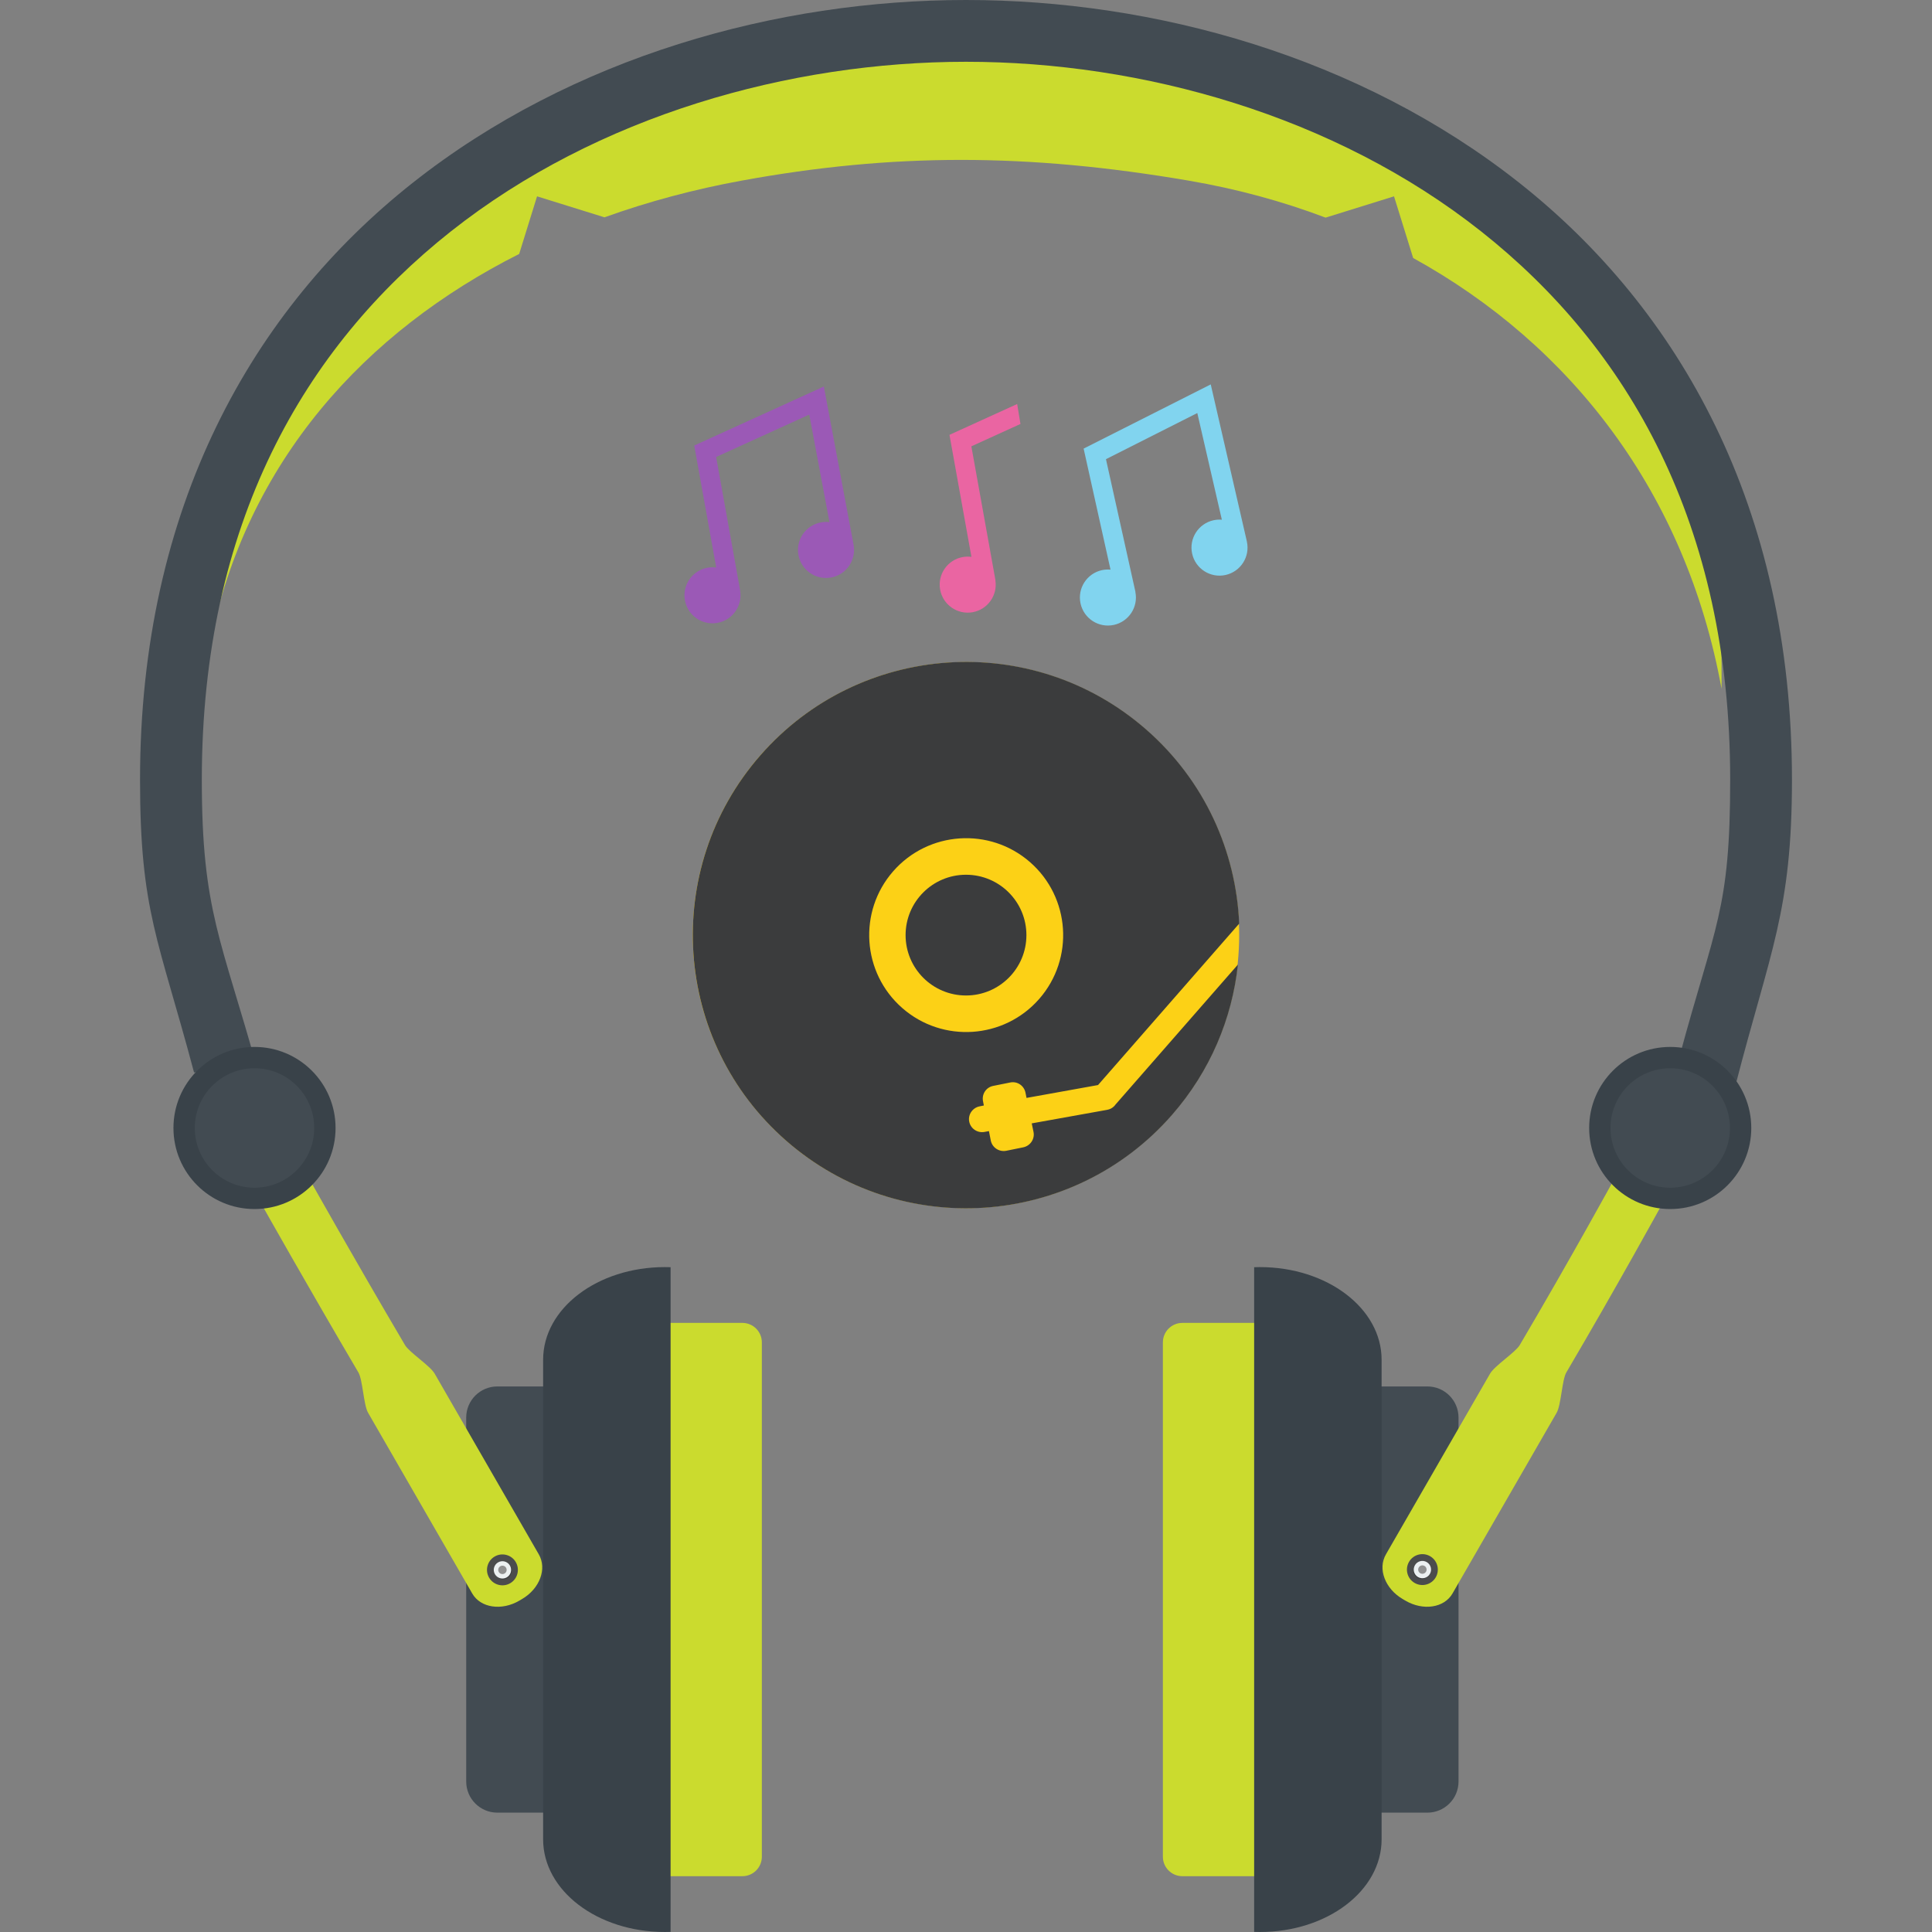 <?xml version="1.0" encoding="iso-8859-1"?>
<!-- Uploaded to: SVG Repo, www.svgrepo.com, Generator: SVG Repo Mixer Tools -->
<svg height="800px" width="800px" version="1.1" id="Layer_1" xmlns="http://www.w3.org/2000/svg" xmlns:xlink="http://www.w3.org/1999/xlink" 
	 viewBox="0 0 480 480" xml:space="preserve">
<rect x="0" y="0" width="480" height="480" fill="#808080" stroke="none"/>
<g transform="translate(0 -540.36)">
	<path style="fill:#FCD116;" d="M172.129,772.687c0,37.46,30.387,67.827,67.871,67.827h0c37.484,0,67.871-30.367,67.871-67.827l0,0
		c0-37.46-30.387-67.827-67.871-67.827c0,0,0,0,0,0C202.516,704.86,172.129,735.227,172.129,772.687L172.129,772.687z"/>
	<g>
		<path style="fill:#3B3C3D;" d="M284.733,721.58c-28.244-24.664-71.148-21.777-95.829,6.449
			c-24.68,28.226-21.791,71.102,6.453,95.766c28.244,24.664,71.148,21.777,95.829-6.448c9.526-10.894,14.93-23.975,16.369-37.344
			l-30.413,34.782c-0.127,0.182-0.272,0.343-0.434,0.497c-0.443,0.417-1.004,0.697-1.65,0.813l-18.725,3.364l0.445,2.141
			c0.353,1.759-0.824,3.463-2.584,3.815l-4.188,0.85c-1.76,0.352-3.496-0.788-3.848-2.547l-0.458-2.341l-1.122,0.21
			c-1.767,0.316-3.469-0.853-3.786-2.618c-0.317-1.765,0.888-3.436,2.655-3.753l0.989-0.2l-0.205-1.055
			c-0.353-1.759,0.758-3.458,2.517-3.81l4.254-0.854c1.76-0.352,3.429,0.793,3.782,2.552l0.254,1.286l17.767-3.199l35.068-40.106
			C307.11,751.907,299.314,734.313,284.733,721.58L284.733,721.58z M255.903,754.551c10.016,8.747,11.042,23.974,2.29,33.984
			c-8.752,10.01-23.99,11.035-34.006,2.288c-10.016-8.746-11.042-23.974-2.29-33.984S245.887,745.804,255.903,754.551z"/>
		<path style="fill:#3B3C3D;" d="M224.991,772.687c0,8.284,6.72,14.999,15.009,14.999s15.009-6.715,15.009-14.999
			s-6.72-14.999-15.009-14.999S224.991,764.403,224.991,772.687z"/>
	</g>
	<path style="fill:#9B59B6;" d="M204.682,636.388l-32.2,14.659l5.456,30.316c-0.711-0.096-1.432-0.082-2.139,0.042
		c-3.786,0.671-6.311,4.284-5.64,8.07c0,0,0,0,0,0c0.671,3.786,4.284,6.311,8.07,5.64c0,0,0,0,0,0
		c3.734-0.665,6.248-4.195,5.657-7.941l0.022-0.004l-5.989-33.274l23.141-10.534l5.019,26.723c-0.691-0.086-1.391-0.068-2.076,0.054
		c-3.786,0.671-6.311,4.284-5.64,8.07c0,0,0,0,0,0c0.672,3.786,4.285,6.311,8.07,5.639c3.786-0.671,6.311-4.284,5.641-8.07
		c-0.004-0.02-0.008-0.04-0.013-0.06l0.008-0.001L204.682,636.388L204.682,636.388z"/>
	<path style="fill:#EA65A2;" d="M252.715,640.737l-16.821,7.658l5.456,30.317c-0.711-0.096-1.432-0.082-2.139,0.042
		c-3.786,0.671-6.312,4.284-5.641,8.07c0,0,0,0.001,0,0.001c0.671,3.786,4.285,6.311,8.071,5.64c0,0,0,0,0,0
		c3.733-0.665,6.248-4.195,5.657-7.94l0.022-0.004l-5.989-33.274l12.199-5.553L252.715,640.737L252.715,640.737z"/>
	<path style="fill:#81D4EF;" d="M300.805,635.863l-31.58,15.95l6.679,30.071c-0.714-0.068-1.434-0.024-2.135,0.128
		c-3.756,0.824-6.133,4.536-5.309,8.292c0,0,0,0,0,0c0.824,3.756,4.536,6.133,8.292,5.309c0,0,0,0,0,0
		c3.704-0.815,6.073-4.445,5.331-8.163l0.022-0.005l-7.331-33.004l22.695-11.462l6.097,26.498c-0.694-0.058-1.392-0.012-2.072,0.138
		c-3.756,0.824-6.133,4.536-5.309,8.292c0,0,0,0,0,0c0.824,3.755,4.537,6.132,8.292,5.308c3.756-0.824,6.133-4.536,5.309-8.291
		c-0.005-0.02-0.01-0.04-0.015-0.06l0.008-0.002L300.805,635.863L300.805,635.863z"/>
	<path style="fill:#CBDB2E;" d="M290.67,550.221l-102.306,2.623c-72.533,1.86-133.96,68.407-136.307,147.829
		c9.141-45.791,38.712-77.932,76.931-97.221l4.442-14.311l16.754,5.212c10.934-3.934,22.333-6.966,33.978-9.098
		c37.616-6.889,70.992-6.889,111.258,0c11.779,2.015,23.134,5.094,33.92,9.175l17.001-5.289l4.755,15.321
		c39.146,21.582,67.759,58.303,76.618,107.02v-5.868C427.716,623.886,333.898,549.113,290.67,550.221L290.67,550.221z"/>
	<g>
		
			<path shape-rendering="auto" image-rendering="auto" color-rendering="auto" color-interpolation="sRGB" style="fill:#424B52;" d="
			M240.001,540.36c-46.831,0-97.783,14.041-137.491,45.441s-67.719,80.545-67.719,148.273c0,32.849,4.61,39.568,13.413,72.714
			h15.971c-9.169-33.116-14.035-40.008-14.035-72.714c0-63.56,25.473-107.435,61.89-136.233
			c36.417-28.798,84.233-42.132,127.971-42.132s91.552,13.334,127.969,42.132s61.89,72.674,61.89,136.234
			c0,32.574-3.761,35.941-12.694,69.154l14.067,6.558c8.586-33.248,13.975-42.995,13.975-75.712
			c0-67.728-28.011-116.873-67.719-148.273S286.832,540.36,240.001,540.36L240.001,540.36z"/>
		<path style="fill:#424B52;" d="M123.582,884.817h18.024c4.297,0,7.756,3.459,7.756,7.756v90.38c0,4.297-3.459,7.756-7.756,7.756
			h-18.024c-4.297,0-7.756-3.459-7.756-7.756v-90.38C115.826,888.276,119.285,884.817,123.582,884.817z"/>
	</g>
	<path style="fill:#CBDB2E;" d="M161.496,869.031h22.936c2.685,0,4.847,2.162,4.847,4.847v127.77c0,2.685-2.162,4.847-4.847,4.847
		h-22.936c-2.685,0-4.847-2.162-4.847-4.847v-127.77C156.649,871.193,158.811,869.031,161.496,869.031z"/>
	<path style="fill:#394249;" d="M165.19,855.166c-16.759,0-30.252,10.268-30.252,23.023v119.148
		c0,12.755,13.492,23.023,30.252,23.023c0.474,0,0.946-0.01,1.415-0.026V855.192C166.137,855.176,165.665,855.166,165.19,855.166
		L165.19,855.166z"/>
	<path style="fill:#CBDB2E;" d="M68.314,832.117c-2.919,1.557-4.638,5.244-3.024,7.982c0,0,11.297,20.069,23.764,41.258
		c1.059,1.8,1.269,8.046,2.399,10.006l25.875,44.901c2.063,3.58,7.313,4.35,11.7,1.769l0.7-0.412
		c4.387-2.581,6.199-7.507,4.136-11.086l-25.875-44.901c-1.129-1.96-6.301-5.287-7.362-7.086
		c-12.489-21.176-23.764-41.258-23.764-41.258C75.251,830.55,71.872,830.208,68.314,832.117
		C68.314,832.117,68.314,832.117,68.314,832.117L68.314,832.117z"/>
	<g transform="matrix(0.862 -0.507 0.507 0.862 0 0)">
		<path style="fill:#4B4C4D;" d="M-360.235,865.206c0,2.119-1.718,3.837-3.837,3.837c0,0,0,0,0,0c-2.119,0-3.837-1.718-3.837-3.837
			l0,0c0-2.119,1.718-3.837,3.837-3.837c0,0,0,0,0,0C-361.952,861.369-360.235,863.087-360.235,865.206L-360.235,865.206z"/>
		<path style="fill:#38393A;" d="M-361.906,865.424c0,1.19-0.964,2.154-2.154,2.154s-2.154-0.964-2.154-2.154
			s0.964-2.154,2.154-2.154S-361.906,864.234-361.906,865.424z"/>
		<path style="fill:#ECF0F1;" d="M-361.918,865.206c0,1.19-0.964,2.154-2.154,2.154s-2.154-0.964-2.154-2.154
			s0.964-2.154,2.154-2.154S-361.918,864.016-361.918,865.206z"/>
		<path style="fill:#909090;" d="M-363.027,865.206c0,0.577-0.468,1.045-1.045,1.045s-1.045-0.468-1.045-1.045
			s0.468-1.045,1.045-1.045S-363.027,864.629-363.027,865.206z"/>
	</g>
	<path style="fill:#394249;" d="M83.37,820.605c0,11.122-9.016,20.138-20.138,20.138h0c-11.122,0-20.138-9.016-20.138-20.138l0,0
		c0-11.122,9.016-20.138,20.138-20.138c0,0,0,0,0,0C74.354,800.467,83.37,809.483,83.37,820.605L83.37,820.605z"/>
	<g>
		<path style="fill:#424B52;" d="M78.071,820.605c0,8.195-6.643,14.838-14.838,14.838s-14.838-6.643-14.838-14.838
			c0-8.195,6.643-14.838,14.838-14.838S78.071,812.41,78.071,820.605z"/>
		<path style="fill:#424B52;" d="M354.613,884.817h-18.024c-4.297,0-7.756,3.459-7.756,7.756v90.38c0,4.297,3.459,7.756,7.756,7.756
			h18.024c4.297,0,7.756-3.459,7.756-7.756v-90.38C362.369,888.276,358.91,884.817,354.613,884.817z"/>
	</g>
	<path style="fill:#CBDB2E;" d="M316.698,869.031h-22.936c-2.685,0-4.847,2.162-4.847,4.847v127.77c0,2.685,2.162,4.847,4.847,4.847
		h22.936c2.685,0,4.847-2.162,4.847-4.847v-127.77C321.546,871.193,319.384,869.031,316.698,869.031z"/>
	<path style="fill:#394249;" d="M313.004,855.166c16.759,0,30.252,10.268,30.252,23.023v119.148
		c0,12.755-13.492,23.023-30.252,23.023c-0.474,0-0.946-0.01-1.415-0.026V855.192C312.058,855.176,312.53,855.166,313.004,855.166
		L313.004,855.166z"/>
	<path style="fill:#CBDB2E;" d="M409.766,831.816c2.919,1.557,4.638,5.244,3.024,7.982c0,0-11.182,20.37-23.649,41.558
		c-1.059,1.8-1.269,8.046-2.399,10.006l-25.875,44.901c-2.063,3.58-7.313,4.35-11.7,1.769l-0.7-0.412
		c-4.387-2.581-6.199-7.507-4.136-11.086l25.875-44.901c1.129-1.96,6.301-5.287,7.362-7.086
		c12.489-21.176,23.649-41.558,23.649-41.558C402.829,830.25,406.208,829.908,409.766,831.816
		C409.766,831.816,409.766,831.816,409.766,831.816L409.766,831.816z"/>
	<g transform="matrix(-0.862 -0.507 -0.507 0.862 0 0)">
		<path style="fill:#4B4C4D;" d="M-772.382,622.71c0,2.119-1.718,3.837-3.837,3.837h0c-2.119,0-3.837-1.718-3.837-3.837v0
			c0-2.119,1.718-3.837,3.837-3.837h0C-774.1,618.873-772.382,620.591-772.382,622.71L-772.382,622.71z"/>
		<path style="fill:#38393A;" d="M-774.054,622.928c0,1.19-0.964,2.154-2.154,2.154s-2.154-0.964-2.154-2.154
			s0.964-2.154,2.154-2.154S-774.054,621.738-774.054,622.928z"/>
		<path style="fill:#ECF0F1;" d="M-774.065,622.71c0,1.19-0.964,2.154-2.154,2.154s-2.154-0.964-2.154-2.154
			s0.964-2.154,2.154-2.154S-774.065,621.52-774.065,622.71z"/>
		<path style="fill:#909090;" d="M-775.174,622.71c0,0.577-0.468,1.045-1.045,1.045s-1.045-0.468-1.045-1.045
			s0.468-1.045,1.045-1.045S-775.174,622.133-775.174,622.71z"/>
	</g>
	<g transform="scale(-1 1)">
		<path style="fill:#394249;" d="M-394.824,820.605c0,11.122-9.016,20.138-20.138,20.138l0,0c-11.122,0-20.138-9.016-20.138-20.138
			l0,0c0-11.122,9.016-20.138,20.138-20.138l0,0C-403.84,800.467-394.824,809.483-394.824,820.605L-394.824,820.605z"/>
		<path style="fill:#424B52;" d="M-400.124,820.605c0,8.195-6.643,14.838-14.838,14.838S-429.8,828.8-429.8,820.605
			s6.643-14.838,14.838-14.838S-400.124,812.41-400.124,820.605z"/>
	</g>
</g>
</svg>
